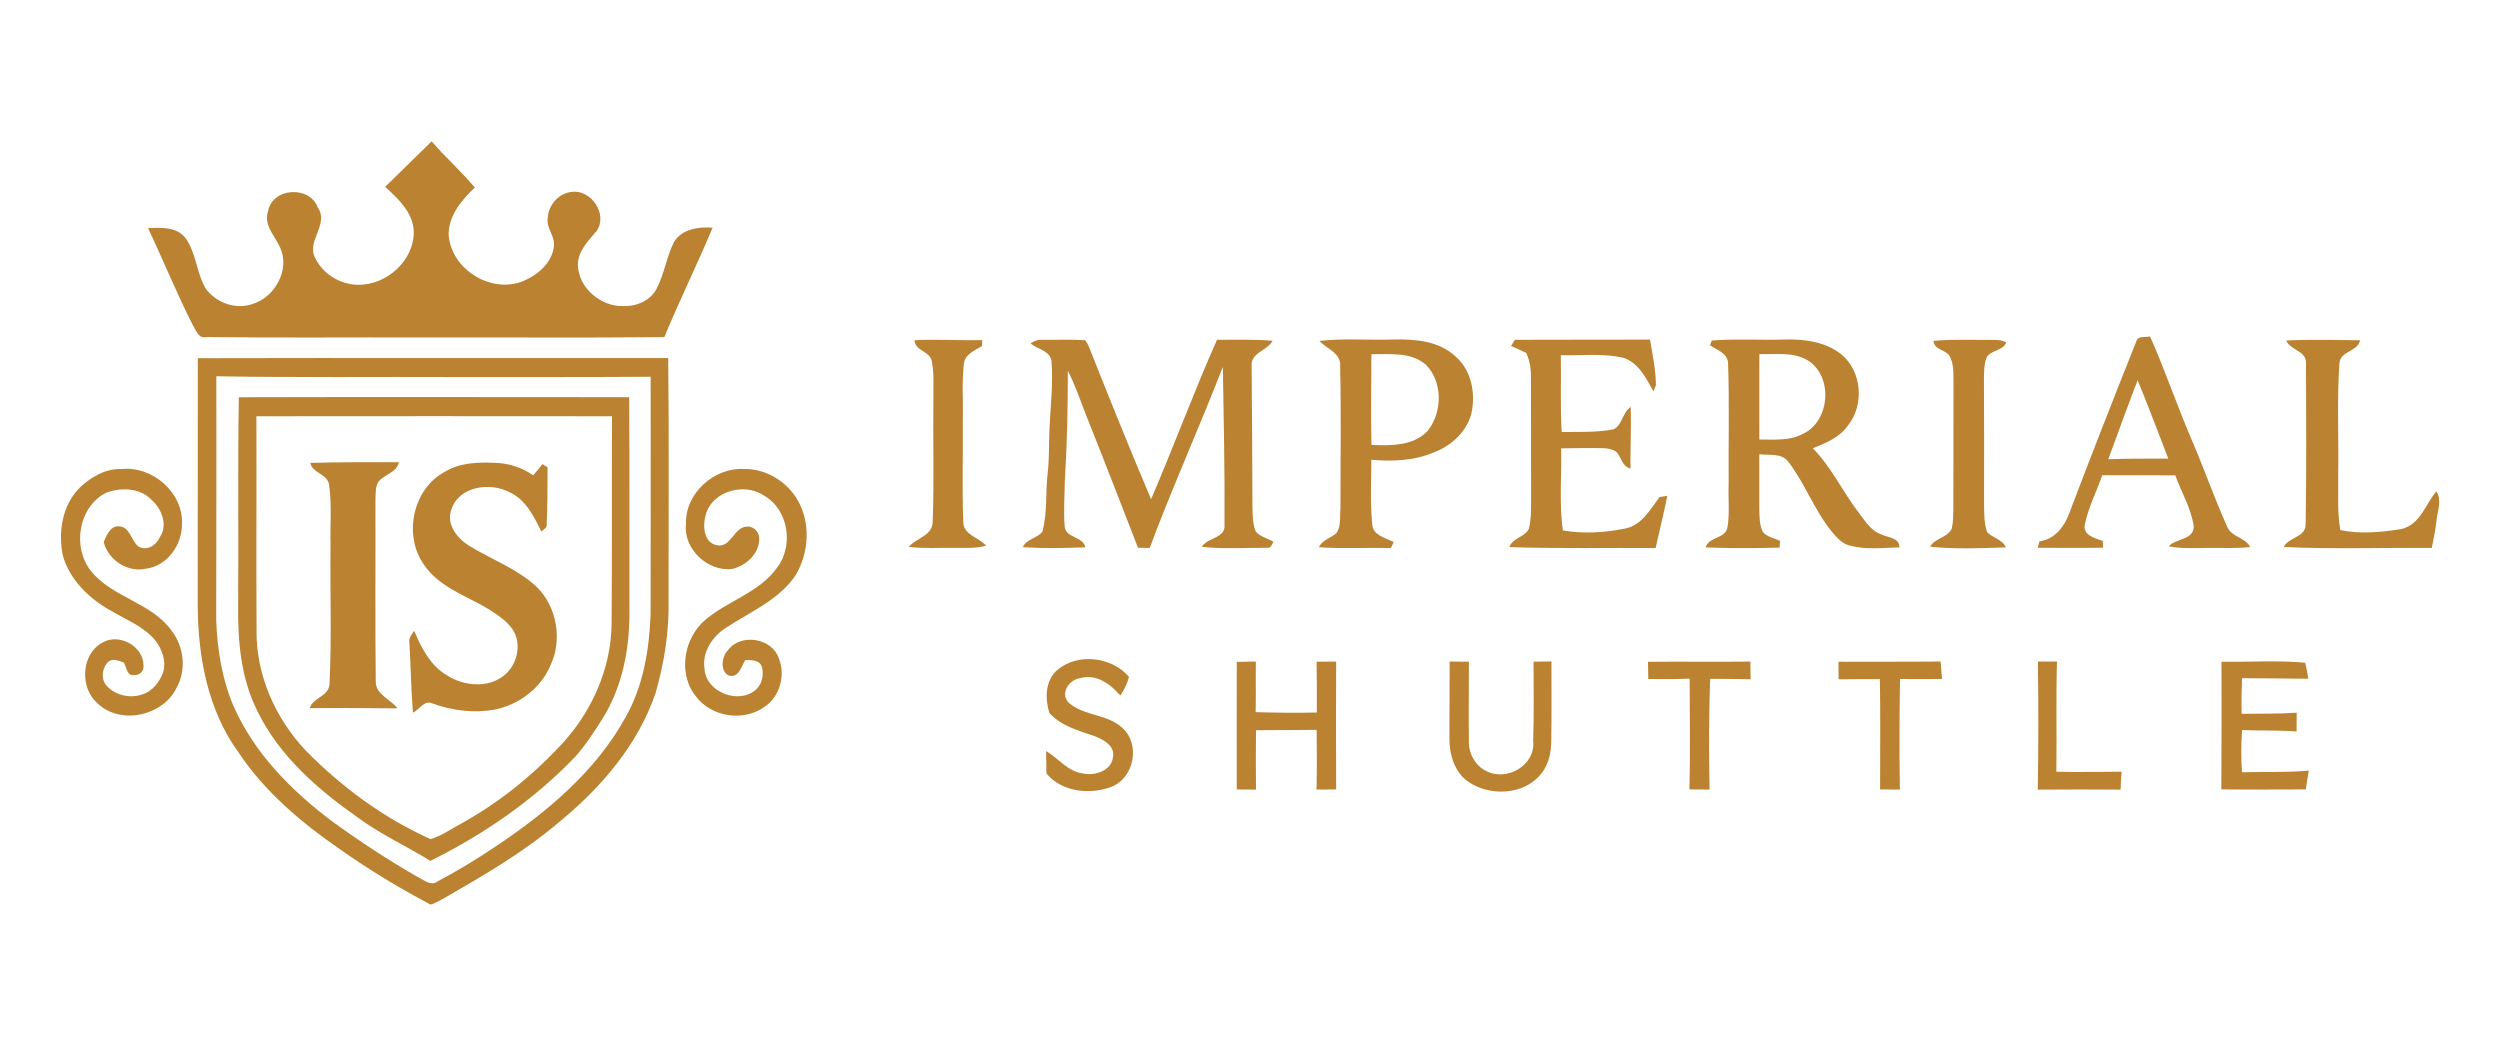 <?xml version="1.0" encoding="UTF-8"?>
<svg id="Layer_1" data-name="Layer 1" xmlns="http://www.w3.org/2000/svg" viewBox="0 0 500 209.18">
  <defs>
    <style>
      .cls-1 {
        fill: #bb8231;
      }
    </style>
  </defs>
  <path class="cls-1" d="M77.03,37.37c3.12-3.01,6.18-6.09,9.3-9.1,2.75,3.2,5.93,6.01,8.64,9.24-2.62,2.46-5.17,5.5-5.25,9.28.35,6.79,8.02,11.8,14.41,9.62,3.14-1.16,6.29-3.67,6.66-7.21.23-1.96-1.51-3.53-1.25-5.5.07-2.65,2.19-5.09,4.86-5.33,3.88-.49,7.26,4.57,4.9,7.85-1.61,1.94-3.62,3.87-3.73,6.57,0,4.71,4.56,8.6,9.15,8.42,2.62.1,5.44-1.13,6.65-3.56,1.5-2.95,1.96-6.31,3.43-9.26,1.59-2.59,4.93-3.08,7.72-2.85-3.06,7.35-6.62,14.5-9.65,21.88-16.03.18-32.05.02-48.08.08-14.52-.06-29.03.1-43.55-.09-1.53.37-1.98-1.28-2.62-2.28-3.26-6.38-5.94-13.03-9.01-19.51,2.52-.08,5.55-.31,7.36,1.82,2.3,3.01,2.28,7.09,4.19,10.3,2.07,2.82,6.01,4.26,9.36,3.05,4.48-1.35,7.52-6.86,5.52-11.25-1.03-2.36-3.41-4.54-2.41-7.35.89-4.7,8.32-5.12,9.93-.68,2.35,3.35-2.41,6.76-.49,10.15,1.53,3.15,4.94,5.2,8.42,5.3,5.78.13,11.41-4.83,11.26-10.77-.19-3.76-3.14-6.45-5.71-8.82Z"/>
  <path class="cls-1" d="M427.25,68.32c.29-1.25,1.81-.79,2.76-1.03,2.99,6.72,5.35,13.71,8.25,20.48,2.51,5.82,4.59,11.83,7.19,17.6.87,2.07,3.6,2.09,4.6,4.04-2.92.32-5.87.13-8.8.18-2.51,0-5.05.18-7.52-.34,1.46-1.58,5-1.25,5.02-3.93-.49-3.64-2.46-6.84-3.69-10.25-4.88-.05-9.75-.01-14.62-.01-1.11,3.24-2.74,6.33-3.44,9.68-.59,2.26,1.94,2.9,3.56,3.44.02.34.05,1.02.07,1.36-4.37.08-8.74,0-13.1.02.09-.33.28-.97.37-1.3,3.2-.41,5.13-3.17,6.1-6,4.31-11.36,8.74-22.67,13.25-33.95M421.65,91.85c4-.16,8-.12,12.01-.13-2.01-5.24-4.02-10.49-6.13-15.69-2.02,5.25-3.93,10.54-5.88,15.82Z"/>
  <path class="cls-1" d="M182.91,68.04c4.51-.23,9.01.08,13.52-.02,0,.3,0,.89-.01,1.19-1.42.88-3.47,1.61-3.64,3.55-.45,3.79-.11,7.64-.22,11.45.08,6.68-.18,13.36.1,20.03-.11,2.74,3.08,3.19,4.55,4.89-1.99.59-4.07.43-6.11.44-3.12-.04-6.25.18-9.36-.19,1.55-1.82,4.81-2.22,4.8-5.11.3-8.08.04-16.18.14-24.27-.05-2.59.19-5.23-.32-7.78-.37-2.01-3.42-2.04-3.45-4.18Z"/>
  <path class="cls-1" d="M206.12,68.66c.76-.48,1.61-.8,2.53-.7,2.79.04,5.59-.1,8.39.08.33.44.6.93.8,1.46,4.03,10.15,8.1,20.29,12.38,30.34,4.54-10.57,8.51-21.37,13.18-31.88,3.71,0,7.42-.11,11.13.19-1.09,2.05-4.49,2.34-4.2,5.17.1,9.28.11,18.57.16,27.84.07,1.72-.04,3.55.68,5.17.91,1.04,2.37,1.34,3.53,2.01-.34.47-.48,1.39-1.28,1.21-4.35,0-8.72.28-13.06-.18,1.17-1.96,4.84-1.64,4.54-4.54.08-10.48-.16-20.97-.33-31.45-4.71,12.14-10.08,24.01-14.63,36.21-.79-.02-1.56-.03-2.34-.04-3.46-8.89-6.88-17.8-10.44-26.66-1.15-2.93-2.12-5.94-3.6-8.73.02,7.29-.14,14.58-.59,21.86-.05,3.12-.28,6.26-.03,9.38.34,2.26,3.66,1.85,4.14,4.06-4.17.16-8.35.24-12.51-.02.74-1.7,2.89-1.75,3.91-3.13,1.05-3.83.59-7.85,1.06-11.76.33-2.83.22-5.68.34-8.52.19-4.62.79-9.26.41-13.88-.34-2.07-2.83-2.28-4.19-3.49Z"/>
  <path class="cls-1" d="M263.89,68.18c4.93-.55,9.91-.11,14.86-.28,4.3-.11,9.13.31,12.4,3.43,3.19,2.79,4.02,7.47,3.11,11.45-.98,3.62-3.99,6.36-7.42,7.67-3.95,1.7-8.34,1.88-12.57,1.5-.04,4.26-.22,8.53.16,12.78.05,2.31,2.63,2.83,4.31,3.66-.14.31-.42.92-.56,1.23-4.8-.14-9.61.16-14.4-.17.67-1.49,2.37-1.81,3.5-2.82.98-1.41.66-3.26.81-4.88-.01-9.46.16-18.93-.06-28.39.29-2.72-2.63-3.53-4.14-5.17M274.28,70.84c-.03,6.05-.13,12.1.01,18.15,3.86.14,8.44.25,11.27-2.86,2.95-3.7,3.03-9.8-.42-13.22-3.03-2.57-7.19-2.03-10.86-2.07Z"/>
  <path class="cls-1" d="M302.96,67.96c9.02-.05,18.03,0,27.05-.04.48,3.03,1.17,6.05,1.17,9.13-.13.3-.38.91-.5,1.22-1.46-2.63-2.95-5.74-6.04-6.72-4.09-.93-8.33-.42-12.48-.5.1,5.11-.14,10.24.18,15.35,3.45-.04,6.95.12,10.35-.53,1.81-.84,1.76-3.39,3.46-4.46.11,4.1-.09,8.2-.06,12.31-1.63-.42-1.82-2.24-2.8-3.33-.83-.58-1.84-.76-2.82-.76-2.75-.06-5.51.01-8.26.04.16,5.46-.41,10.98.36,16.41,4.09.74,8.36.43,12.42-.36,3.33-.63,5.06-3.82,6.91-6.31.39-.07,1.17-.19,1.56-.26-.69,3.5-1.57,6.97-2.34,10.46-9.74-.08-19.5.14-29.24-.19.62-1.88,3.05-1.95,3.89-3.65.45-1.71.43-3.5.45-5.24-.01-8.26,0-16.52-.03-24.77.04-1.78-.19-3.56-.95-5.18-1.01-.48-2.02-.95-3.04-1.39.25-.42.51-.82.77-1.23Z"/>
  <path class="cls-1" d="M342.35,68.1c4.75-.38,9.53-.05,14.29-.19,3.99-.14,8.29.36,11.54,2.89,4.2,3.36,4.75,10.16,1.4,14.31-1.65,2.39-4.43,3.5-7.02,4.54,3.7,3.75,5.93,8.61,9.1,12.77,1.31,1.66,2.46,3.73,4.59,4.45,1.36.71,3.62.59,3.64,2.6-3.31.09-6.72.52-9.95-.36-1.49-.35-2.53-1.56-3.48-2.66-3.55-4.3-5.42-9.7-8.8-14.11-1.34-1.79-3.87-1.24-5.8-1.49-.01,3.64-.01,7.29,0,10.94.04,1.53.01,3.14.68,4.56.85,1.05,2.28,1.28,3.46,1.81-.02.34-.05,1.02-.07,1.36-4.93.15-9.87.13-14.8-.03.62-2.16,3.79-1.68,4.34-3.9.53-2.85.13-5.79.26-8.67-.06-8.08.16-16.16-.11-24.23-.05-2.05-2.22-2.68-3.62-3.64.08-.24.25-.7.34-.93M351.87,70.83c0,5.69-.02,11.38,0,17.07,2.87-.03,5.95.33,8.59-1.07,5.57-2.45,6.28-11.59,1.05-14.78-2.91-1.72-6.42-1.15-9.64-1.22Z"/>
  <path class="cls-1" d="M386.68,68.19c3.67-.38,7.36-.18,11.05-.22,1.18.01,2.43-.08,3.53.51-.68,1.81-3.27,1.43-4.02,3.2-.48,1.51-.44,3.12-.45,4.7.05,8.06.04,16.12.02,24.18.04,1.93-.04,3.93.59,5.79,1.05,1.29,3.08,1.46,3.78,3.13-5.04.15-10.14.39-15.16-.14.97-1.77,3.47-1.74,4.33-3.61.31-1.31.28-2.67.32-4.01.01-8.45,0-16.9.03-25.36-.05-1.81.11-3.78-.91-5.37-.96-1.06-2.94-1.11-3.09-2.8Z"/>
  <path class="cls-1" d="M457.22,68.1c4.92-.24,9.87-.09,14.8-.05-.5,2.35-4.02,2.11-4.14,4.66-.51,7.44-.11,14.9-.24,22.36.06,3.64-.21,7.33.42,10.95,4.01.83,8.21.43,12.22-.21,3.75-.87,4.78-4.94,6.99-7.53,1.17,1.79.22,3.87.04,5.8-.22,1.85-.57,3.68-.95,5.5-9.87-.06-19.76.27-29.62-.18.98-2.02,4.4-1.88,4.39-4.57.19-10.71.1-21.43.07-32.15.12-2.56-3.13-2.59-3.96-4.57Z"/>
  <path class="cls-1" d="M39.56,71.64c31.36-.08,62.72.01,94.08-.03.19,16.09.05,32.18.07,48.27.16,6.3-.85,12.6-2.57,18.65-3.51,10.4-10.93,19.01-19.31,25.88-7,5.96-14.97,10.61-22.91,15.17-.92.49-1.81,1.08-2.83,1.33-6.23-3.31-12.31-6.96-18.07-11.04-7.74-5.33-15.1-11.53-20.34-19.42-6.15-8.46-8.08-19.14-8.14-29.4,0-16.47,0-32.94.03-49.41M43.26,75.25c.05,16.29-.01,32.57-.02,48.86.24,5.79,1.14,11.65,3.43,17.01,4.11,9.47,11.62,17.03,19.77,23.16,5.52,4.02,11.25,7.75,17.16,11.16,1.19.54,2.54,1.82,3.85.88,4.02-2.14,7.92-4.49,11.69-7.04,10.23-6.83,20.07-15.04,26.06-25.98,3.48-6.21,4.65-13.41,4.92-20.43.03-15.84.02-31.68.01-47.52-12.9.09-25.8.05-38.69.06-16.06-.08-32.12.13-48.18-.16Z"/>
  <path class="cls-1" d="M47.78,79.45c26.02-.07,52.03-.02,78.05-.01.11,14.08.02,28.16.05,42.24.14,7.58-1.26,15.39-5.29,21.91-1.69,2.67-3.41,5.36-5.52,7.73-8.27,8.65-18.28,15.54-28.98,20.85-4.86-2.95-10.05-5.36-14.64-8.74-7.94-5.59-15.6-12.26-19.93-21.13-3.33-6.53-3.98-14.03-3.89-21.25.11-13.86-.11-27.74.14-41.59M51.28,83.24c.05,14.22-.05,28.44.03,42.66-.16,8.98,3.72,17.73,9.84,24.21,7.18,7.32,15.59,13.5,24.96,17.71,2.07-.6,3.86-1.86,5.73-2.88,7.33-4.02,13.99-9.22,19.72-15.28,6.49-6.61,10.68-15.62,10.76-24.95.11-13.82.02-27.63.08-41.46-23.71-.03-47.41-.02-71.12,0Z"/>
  <path class="cls-1" d="M62.05,92.58c5.91-.16,11.83-.16,17.74-.14-.46,2.07-2.8,2.39-4.03,3.81-.75,1.06-.6,2.43-.67,3.66.04,12.11-.08,24.21.06,36.32-.08,2.71,2.96,3.56,4.34,5.44-5.85-.04-11.69-.11-17.54-.04.62-2.17,3.86-2.3,3.95-4.87.47-9.23.08-18.51.21-27.76-.11-3.99.28-8.03-.29-12-.27-2.26-3.29-2.28-3.77-4.42Z"/>
  <path class="cls-1" d="M88.92,94.39c3.08-1.92,6.84-1.98,10.35-1.81,2.63.1,5.2.97,7.36,2.47.65-.72,1.26-1.47,1.86-2.23.26.16.78.48,1.03.64-.05,3.77.01,7.55-.18,11.31.14.79-.59,1.11-1.08,1.53-1.48-3.04-3.11-6.37-6.36-7.86-3.85-2.02-9.99-1.25-11.58,3.33-1.18,3.01,1.04,5.81,3.44,7.35,4.47,2.75,9.57,4.57,13.49,8.17,4.11,3.96,5.29,10.61,2.85,15.77-1.93,4.6-6.34,7.9-11.19,8.86-4.19.77-8.54.18-12.53-1.26-1.56-.66-2.53,1.28-3.79,1.88-.39-4.63-.43-9.29-.71-13.93-.21-.96.47-1.71.95-2.45,1.47,3.44,3.27,7.05,6.67,8.97,3.29,2.07,7.99,2.53,11.19.05,2.45-1.86,3.5-5.36,2.39-8.24-1.05-2.45-3.46-3.88-5.61-5.27-4.47-2.59-9.87-4.39-12.81-8.92-3.99-5.84-2.07-14.96,4.23-18.35Z"/>
  <path class="cls-1" d="M15.94,97.52c2.27-2.11,5.23-3.88,8.42-3.71,6.1-.64,12.31,4.71,12.03,10.95.06,4.14-2.85,8.38-7.1,8.96-3.72.87-7.61-1.66-8.55-5.31.58-1.32,1.3-3.27,3.07-3.15,2.2.11,2.4,2.87,3.85,4.01,1.67,1.05,3.62-.23,4.31-1.84,1.64-2.39.39-5.63-1.6-7.4-2.3-2.5-6.22-2.6-9.19-1.46-5.49,2.83-6.75,10.75-3.07,15.54,4.31,5.43,12.19,6.35,16.25,12.08,2.43,3.17,2.94,7.75,1,11.28-2.69,5.72-11.33,7.65-15.93,3.13-3.5-3.12-3.21-9.71,1.01-12.06,3.33-2,8.32.68,8.26,4.63.14,1.02-.82,1.94-1.83,1.82-1.5.34-1.56-1.59-2.1-2.48-.95-.33-2.05-.86-3.01-.25-1.4,1.25-1.69,3.7-.28,5.05,1.75,1.82,4.58,2.39,6.95,1.59,2.13-.66,3.61-2.64,4.28-4.69.49-2.08-.29-4.28-1.52-5.96-2.3-2.92-5.89-4.25-9-6.1-4.34-2.4-8.25-6.17-9.63-11.06-.94-4.7-.13-10.08,3.4-13.56Z"/>
  <path class="cls-1" d="M137.2,104.8c-.21-6.13,5.62-11.33,11.61-11,4.38-.08,8.6,2.49,10.75,6.28,2.62,4.57,2.22,10.49-.43,14.96-3.3,4.91-8.94,7.25-13.73,10.38-2.82,1.72-5.03,4.9-4.5,8.33.25,4.66,6.83,7.24,10.27,4.19,1.3-1.15,1.64-3.06,1.17-4.68-.56-1.34-2.11-1.23-3.3-1.23-.82,1.3-1.27,3.67-3.35,3.06-1.73-.97-1.36-3.82-.07-5.09,2.59-3.41,8.84-2.39,10.15,1.69,1.34,3.24.26,7.39-2.59,9.48-4.22,3.26-10.9,2.35-14.05-1.96-3.66-4.58-2.32-11.79,2.1-15.39,4.48-3.7,10.55-5.31,14.09-10.16,3.5-4.41,2.43-11.79-2.6-14.59-3.92-2.62-10.32-.83-11.59,3.93-.62,2.11-.43,5.58,2.27,6.05,2.82.57,3.4-3.75,6.05-3.73,1.32-.1,2.5,1.21,2.39,2.5-.01,2.96-2.66,5.33-5.4,5.97-4.88.6-9.81-4.01-9.24-8.97Z"/>
  <path class="cls-1" d="M211.37,134.08c4.06-3.56,10.97-2.77,14.43,1.29-.34,1.35-.97,2.59-1.73,3.75-1.98-2.34-4.91-4.44-8.13-3.46-2.21.28-4.04,3.24-2.11,4.96,3.06,2.62,7.76,2.17,10.71,5.03,3.53,3.21,2.31,9.76-2.05,11.64-4.35,1.72-10.08,1.18-13.21-2.6-.02-1.5-.04-2.99-.05-4.48,2.46,1.46,4.31,4.11,7.35,4.48,2.39.56,5.86-.59,6.03-3.4.34-2.24-2.03-3.4-3.76-4.09-3.2-1.08-6.62-2.02-8.98-4.6-.86-2.85-.87-6.36,1.49-8.52Z"/>
  <path class="cls-1" d="M247.35,132.38c1.27-.02,2.54-.04,3.82-.07-.05,3.37.04,6.75-.04,10.12,4.07.11,8.15.17,12.23.07.04-3.38-.01-6.77-.04-10.16,1.3,0,2.6-.01,3.91-.02-.04,8.52-.02,17.04,0,25.57-1.32,0-2.63,0-3.93.02.11-3.98.05-7.96.03-11.94-4.04.05-8.09.04-12.13.07-.03,3.96-.05,7.92,0,11.88-1.29-.02-2.57-.02-3.85-.04-.02-8.5,0-17,0-25.5Z"/>
  <path class="cls-1" d="M289.94,132.31c1.27,0,2.56,0,3.84.03,0,5.3-.07,10.61,0,15.91-.09,2.38,1.19,4.77,3.32,5.88,4.13,2.3,10.03-1.01,9.53-5.91.19-5.29.07-10.6.08-15.89,1.19-.01,2.39-.02,3.58-.04-.01,5.31.06,10.62-.04,15.93-.01,2.32-.53,4.74-2.04,6.57-3.44,4.27-10.27,4.52-14.61,1.53-2.74-1.93-3.72-5.46-3.72-8.66.02-5.12.04-10.23.05-15.35Z"/>
  <path class="cls-1" d="M329.59,132.36c6.83-.06,13.66.03,20.49-.04,0,1.17.01,2.35.04,3.53-2.7-.08-5.41-.07-8.1-.08-.24,7.37-.24,14.76-.11,22.14-1.35-.02-2.69-.02-4.02-.03.17-7.38.07-14.77.04-22.15-2.75.11-5.52.11-8.27.07-.02-1.15-.03-2.29-.06-3.43Z"/>
  <path class="cls-1" d="M367.69,132.34c6.81-.02,13.62.04,20.43-.04.08,1.15.18,2.31.29,3.48-2.8.09-5.61,0-8.4.02-.13,7.36-.16,14.74-.03,22.11-1.33-.02-2.65-.02-3.96-.02-.01-7.36.09-14.71-.04-22.06-2.76,0-5.52-.01-8.27.03,0-1.18,0-2.35-.01-3.52Z"/>
  <path class="cls-1" d="M407.58,132.31c1.27,0,2.54,0,3.82,0-.22,7.34-.02,14.69-.13,22.03,4.35.14,8.71,0,13.06,0-.1,1.19-.18,2.39-.22,3.59-5.52-.05-11.03-.05-16.55,0,.13-8.54.14-17.08.02-25.62Z"/>
  <path class="cls-1" d="M444.3,132.34c5.57.1,11.19-.31,16.73.2.29,1.05.44,2.13.64,3.21-4.43-.07-8.85-.07-13.27-.11-.08,2.37-.14,4.75-.07,7.12,3.67-.05,7.35.03,11.01-.22-.01,1.24-.01,2.5-.02,3.75-3.63-.27-7.27-.12-10.9-.28-.21,2.81-.21,5.63-.02,8.44,4.45-.11,8.92.07,13.36-.33-.2,1.25-.42,2.5-.6,3.76-5.63,0-11.26.06-16.89,0,.04-8.52.05-17.03.03-25.54Z"/>
</svg>